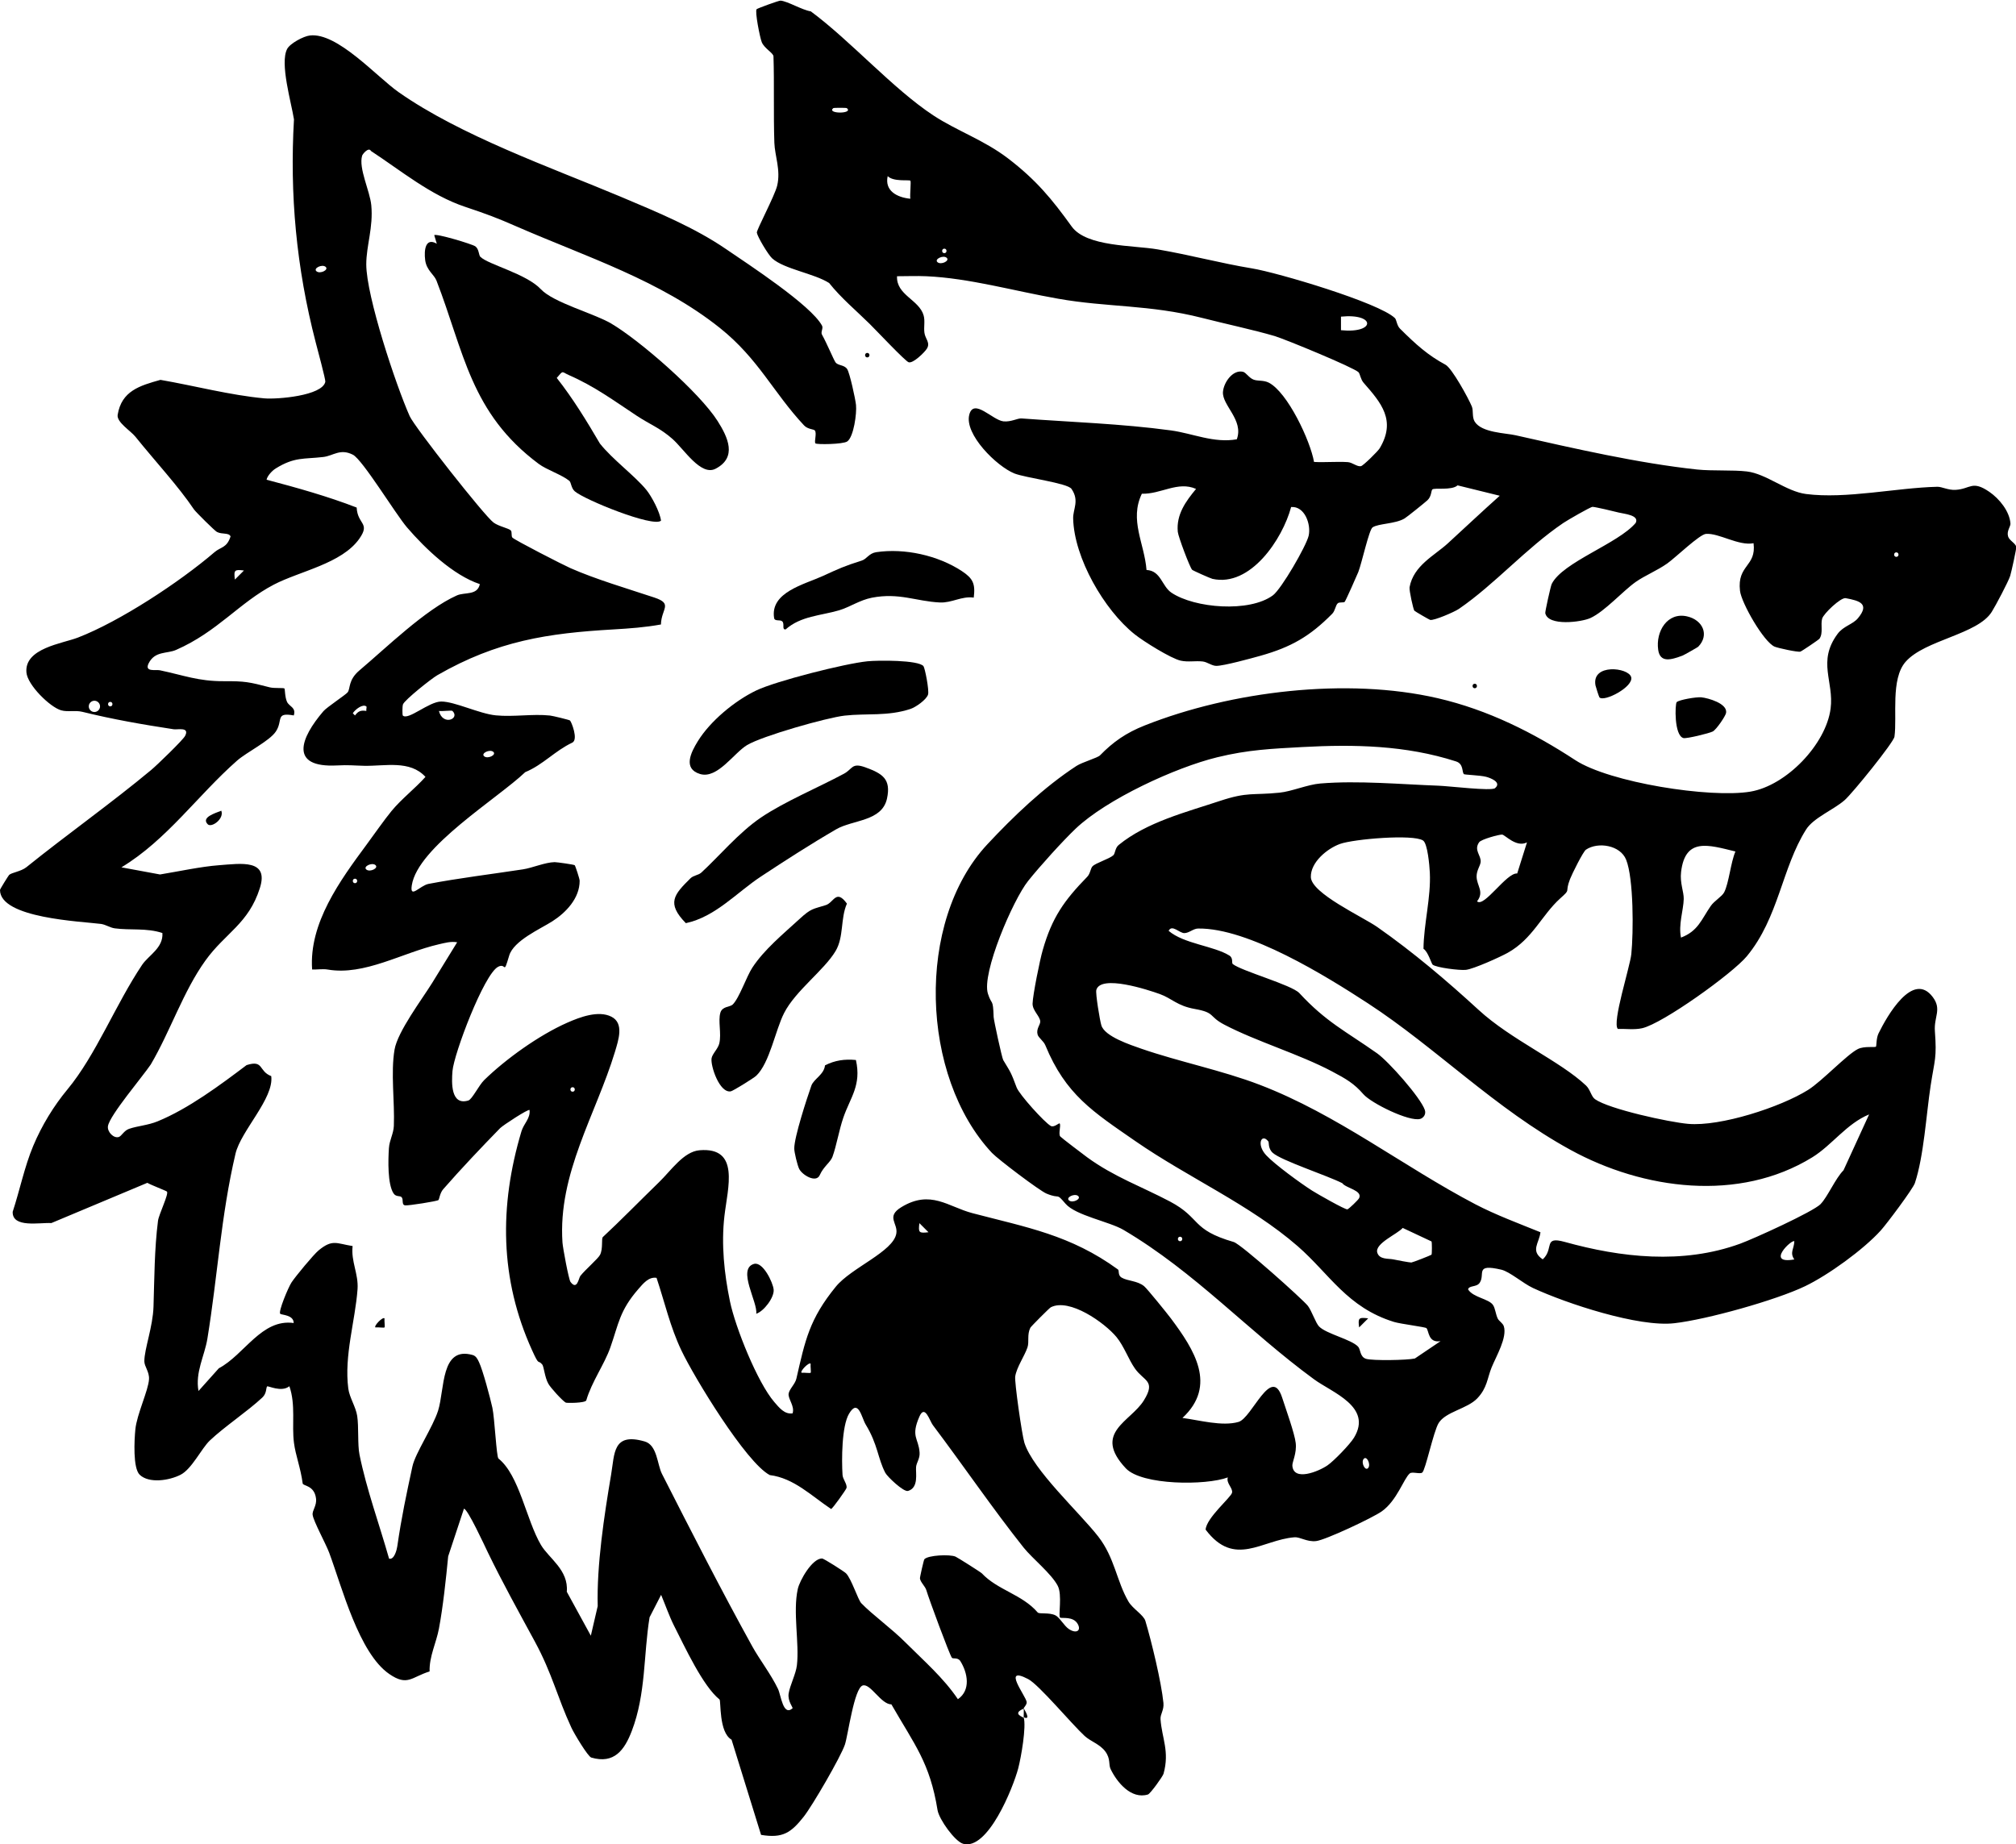 <?xml version="1.0" encoding="UTF-8"?>
<svg  xmlns="http://www.w3.org/2000/svg" viewBox="0 0 228.92 209.45">

        <path d="M116.24,195.02s.03-.72,0-1.03c.01.07.94,1.45,0,1.03Z" />
        <path
            d="M116.24,195.02c.32,1.07-.29,4.55-.62,5.81-.59,2.22-3.46,9.36-6.26,8.56-.93-.27-2.72-2.76-2.9-3.82-.87-5.39-2.6-7.41-5.24-12.01-1.18,0-2.37-2.4-3.25-2.15-.98.28-1.68,5.69-2.03,6.72-.48,1.41-3.68,6.92-4.68,8.19-1.44,1.82-2.39,2.47-4.84,2.06l-3.35-10.81c-1.47-.84-1.18-4.41-1.37-4.57-1.88-1.51-3.9-5.89-5.19-8.43-.52-1.04-.98-2.36-1.44-3.45l-1.31,2.55c-.7,4.3-.4,8.67-2.02,12.91-.83,2.17-2,3.78-4.6,3.02-.39-.12-1.97-2.76-2.26-3.4-1.62-3.5-2.16-6.1-4.14-9.76-1.86-3.43-3.67-6.69-5.33-10.11-.38-.79-2.31-4.98-2.73-4.99l-1.79,5.41c-.25,2.57-.58,5.71-1.05,8.21-.3,1.61-1.11,3.16-1.06,4.86-2.07.64-2.5,1.72-4.58.29-3.45-2.37-5.36-9.84-6.82-13.77-.39-1.04-1.78-3.56-1.88-4.3-.07-.52.5-1.04.38-1.89-.2-1.49-1.47-1.38-1.51-1.68-.24-1.8-.81-3.19-.99-4.61-.27-2.06.22-4.28-.52-6.43-.91.73-2.45-.09-2.53.02-.14.17-.03.79-.55,1.27-1.68,1.57-4.28,3.29-5.95,4.87-.96.91-2.04,3.23-3.32,3.89s-3.59,1.02-4.65,0c-.78-.75-.61-3.96-.49-5.15.17-1.72,1.48-4.42,1.55-5.7.05-.85-.53-1.43-.53-2.04,0-1.39.97-3.91,1.04-6.2.1-3.13.1-6.54.51-9.74.09-.73,1.27-3.11,1.01-3.33-.13-.11-1.8-.74-2.22-.99l-10.9,4.57c-1.31-.08-4.45.59-4.39-1.28.8-2.43,1.34-5.12,2.33-7.48s2.34-4.55,3.89-6.42c3.24-3.91,5.44-9.61,8.48-14.15.73-1.08,2.42-1.92,2.3-3.61-1.81-.6-3.68-.29-5.4-.53-.54-.07-1.02-.42-1.56-.5C9.26,104.64,0,104.29,0,101.07c0-.1.96-1.63,1.03-1.7.26-.27,1.36-.4,1.96-.88,4.58-3.69,9.73-7.34,14.18-11.05.64-.53,3.61-3.4,3.85-3.87.54-1.05-.86-.68-1.3-.75-3.59-.55-6.87-1.12-10.37-1.98-.81-.2-1.66.04-2.4-.17-1.26-.35-3.84-2.88-3.95-4.31-.23-2.75,4.08-3.27,5.84-3.95,4.77-1.84,11.54-6.29,15.53-9.71.7-.6,1.39-.46,1.81-1.78-.19-.46-.96-.2-1.55-.51-.25-.13-2.39-2.25-2.6-2.55-1.8-2.67-4.4-5.46-6.66-8.27-.54-.67-2.15-1.65-2.01-2.48.44-2.71,2.5-3.31,4.86-3.97,3.82.66,7.95,1.75,11.79,2.1,1.46.13,6.59-.29,6.93-1.88.05-.22-.9-3.73-1.09-4.47-2.21-8.51-2.96-16.82-2.47-25.33-.3-1.91-1.62-6.36-.78-7.99.32-.63,1.86-1.46,2.59-1.54,3.11-.37,7.58,4.68,10.05,6.42,7.04,4.95,17.28,8.55,25.19,11.87,4.32,1.82,8.45,3.53,12.03,5.98,2.53,1.73,9.62,6.35,10.88,8.68.17.31-.18.73,0,1.03.55.98,1.3,2.79,1.52,3.12.28.42,1,.27,1.34.79.29.45.93,3.38,1,4.07.1.95-.26,3.62-.99,4.14-.48.34-3.52.37-3.62.22-.16-.22.19-1.16-.07-1.47-.13-.15-.8-.12-1.22-.57-3.5-3.74-5.16-7.55-9.55-11.06-6.76-5.4-15.15-8.07-23-11.49-2.4-1.05-3.43-1.43-5.96-2.28-3.89-1.3-7.26-4.1-10.66-6.33-.27-.5-.96.35-1.01.53-.42,1.44.88,3.98,1.04,5.63.24,2.52-.57,4.59-.57,6.71,0,3.61,3.37,13.74,4.93,17.24.54,1.22,8.5,11.35,9.53,12.09.6.44,1.73.64,1.96.9.15.17.02.63.17.8.25.28,5.75,3.1,6.59,3.47,2.88,1.27,6.49,2.33,9.53,3.34,2.16.72.79,1.27.75,3.06-1.83.33-3.52.45-5.37.56-7.49.43-13.21,1.29-20.02,5.2-.65.37-3.71,2.8-3.9,3.31-.09.25-.07,1.21-.03,1.26.59.62,2.98-1.59,4.38-1.58,1.53,0,4.33,1.39,6.19,1.57,1.99.2,4.18-.19,6.15.02.31.03,2.18.49,2.27.56.16.13.98,2.18.26,2.52-1.99.94-3.31,2.51-5.34,3.35-3.13,2.99-12.21,8.5-12.88,12.85-.25,1.6.92.03,1.9-.16,3.39-.65,7.18-1.11,10.71-1.65,1.07-.16,2.52-.8,3.61-.82.27,0,2.19.27,2.28.35.07.06.56,1.55.56,1.76.01,1.99-1.56,3.63-3.12,4.62-1.35.86-4.37,2.18-4.88,3.88-.7,2.34-.3.76-1.27,1.28-1.6.86-5,9.85-5.17,11.83-.11,1.32-.2,3.96,1.8,3.35.43-.13,1.19-1.72,1.8-2.32,2.42-2.36,6.18-5.08,9.44-6.52,1.45-.64,3.53-1.42,5-.68s.81,2.64.4,4.02c-2.16,7.1-6.48,13.8-5.95,21.63.04.61.71,4.2.91,4.47.76,1.01.93-.44,1.12-.68.57-.72,2.04-1.98,2.24-2.4.36-.72.12-1.84.32-2.02,1.87-1.73,4.21-4.12,6.37-6.22,1.35-1.3,2.79-3.48,4.6-3.63,4.63-.39,3.2,4.25,2.83,7.47s-.03,6.5.63,9.7c.61,2.94,3.12,9.21,5.04,11.43.53.61,1.15,1.42,2.07,1.28.27-.82-.54-1.65-.45-2.24.08-.52.74-1.09.88-1.7,1-4.36,1.47-6.76,4.48-10.45,1.76-2.16,6.53-3.97,6.87-6.04.2-1.17-1.21-1.9.57-2.99,3.32-2.02,5.3-.05,8.06.68,6.17,1.62,11.14,2.47,16.54,6.4.16.12-.04.66.41.92.7.41,1.78.34,2.56.98.35.29,2.59,3.06,3.04,3.66,2.65,3.55,5.28,7.61,1.31,11.3,1.88.24,4.52.99,6.37.45,1.53-.45,3.73-6.52,4.95-2.76.41,1.27,1.42,4.07,1.54,5.15.14,1.17-.41,2.17-.38,2.58.13,1.81,2.94.68,3.98-.03.72-.49,2.57-2.4,3.02-3.15,2.14-3.52-2.5-5.13-4.54-6.63-7.45-5.45-13.5-12.17-21.64-16.97-1.57-.93-5.43-1.63-6.58-2.97s-.49-.46-2.16-1.15c-.78-.32-5.51-3.9-6.19-4.62-8.11-8.66-8.72-26.25-.53-35.04,2.95-3.16,6.43-6.5,10.13-8.91.67-.43,2.39-.91,2.67-1.2,1.48-1.52,2.96-2.56,5.09-3.4,9.84-3.9,22.93-5.47,33.25-3.09,5.74,1.33,10.87,3.92,15.62,7.03,3.9,2.55,15.34,4.35,19.9,3.58,4.07-.69,8.57-5.36,9.1-9.43.4-3.08-1.54-5.33.79-8.48.66-.9,1.73-1.07,2.32-1.79,1.37-1.65.15-1.98-1.4-2.27-.56-.1-2.51,1.76-2.67,2.32-.2.71.14,1.63-.3,2.28-.07.11-2.04,1.44-2.17,1.47-.31.09-2.53-.4-2.92-.56-1.22-.5-3.78-4.95-3.94-6.35-.34-2.97,1.88-2.72,1.54-5.4-1.7.33-3.93-1.17-5.4-1.06-.73.05-3.43,2.67-4.4,3.36-1.13.8-2.54,1.37-3.57,2.09-1.51,1.07-3.51,3.35-5.16,4.11-1,.46-4.81.96-5.12-.56-.03-.17.61-3.06.73-3.31,1.24-2.49,7.56-4.58,9.54-6.94.44-.89-1.33-1.02-1.92-1.17s-2.64-.64-2.98-.65c-.24,0-2.86,1.52-3.32,1.83-4.27,2.9-7.75,6.94-11.86,9.76-.53.36-2.84,1.35-3.26,1.25-.1-.02-1.73-.97-1.8-1.05-.12-.16-.6-2.3-.54-2.66.45-2.47,2.82-3.59,4.33-4.97,1.97-1.8,3.91-3.64,5.91-5.42l-4.79-1.18c-.66.61-2.66.24-2.87.47-.14.15-.08.79-.56,1.23-.32.29-2.29,1.88-2.59,2.06-1.05.63-2.95.56-3.63,1.01-.4.26-1.23,4.08-1.62,5.07-.19.47-1.42,3.23-1.54,3.38-.11.14-.61,0-.8.18-.26.25-.28.84-.63,1.19-2.53,2.56-4.66,3.78-8.13,4.76-1.07.3-4.18,1.15-5.02,1.15-.52,0-1.02-.44-1.56-.5-.83-.09-1.65.09-2.48-.09-1.09-.23-4.26-2.21-5.24-3-3.47-2.77-6.87-8.68-6.98-13.14-.03-1.08.74-2.02-.19-3.37-.45-.66-5.21-1.25-6.48-1.75-2-.8-5.73-4.46-5.12-6.7.51-1.89,2.64.65,3.87.78.87.09,1.59-.36,2.05-.33,5.52.41,11.39.6,16.97,1.36,2.48.34,4.87,1.47,7.48,1.01.82-2.19-1.69-3.86-1.57-5.39.09-1.09,1.12-2.54,2.27-2.28.35.08.68.69,1.2.89.49.19,1.11.04,1.72.34,2.14,1.08,4.74,6.62,5.15,9.01,1.27.07,2.56-.06,3.83.02.52.03,1.06.55,1.5.46.26-.05,1.91-1.68,2.12-2.02,1.9-3.17.19-5.16-1.82-7.45-.35-.4-.4-1.02-.58-1.2-.57-.55-8.3-3.74-9.53-4.11-2.42-.71-5.67-1.4-8.24-2.06-5.97-1.52-10.78-1.19-16.35-2.18-5.02-.88-10.05-2.33-14.95-2.55-1.11-.05-2.23,0-3.33,0-.1,2.14,2.51,2.66,3.02,4.45.18.64,0,1.32.09,1.97.09.7.71,1.13.27,1.82-.26.41-1.56,1.69-2.06,1.53-.39-.12-3.71-3.65-4.42-4.35-1.56-1.54-3.25-2.94-4.61-4.65-1.7-1.09-5.12-1.58-6.47-2.8-.45-.41-1.66-2.43-1.74-2.92-.05-.29,2.03-4.17,2.31-5.34.42-1.77-.27-3.39-.32-4.86-.11-3.29,0-6.74-.1-9.82-.01-.38-1.04-.9-1.33-1.61-.21-.51-.81-3.55-.58-3.75.11-.1,2.53-.99,2.72-.97.83.08,2.42,1.06,3.43,1.22,4.55,3.37,9.32,8.79,13.92,11.82,2.68,1.76,5.73,2.78,8.49,4.89,3.17,2.43,4.95,4.58,7.21,7.72,1.68,2.33,6.99,2.12,9.76,2.6,3.68.63,7.19,1.58,10.72,2.16,2.92.48,14.4,3.89,16.22,5.64.2.19.21.83.58,1.2,1.83,1.82,3.17,3.02,5.17,4.1.73.39,2.6,3.79,2.99,4.74.2.49,0,1.2.33,1.73.8,1.26,3.51,1.28,4.64,1.54,6.61,1.49,13.9,3.17,20.61,3.89,1.71.18,4.05.03,5.65.22,2.2.26,4.47,2.27,6.71,2.56,4.57.59,10.25-.71,14.92-.82.52-.01,1.23.4,2.07.35,1.71-.1,1.86-1.13,3.84.23,1.13.78,2.29,2.2,2.39,3.59.03.34-.45.84-.27,1.46.13.47.84.77.93,1.19.04.16-.55,2.85-.69,3.3-.22.68-1.65,3.38-2.09,4.08-1.61,2.58-7.59,3.18-9.78,5.67-1.73,1.96-.95,6.24-1.27,8.51-.09.65-4.77,6.43-5.66,7.21-1.27,1.11-3.54,2-4.38,3.34-2.75,4.36-3.1,10-6.72,14.38-1.61,1.95-9.58,7.67-11.9,8.18-.9.2-1.84.05-2.75.08-.69-.69,1.39-7.07,1.53-8.51.25-2.45.27-8.57-.59-10.71-.66-1.65-3.19-2.06-4.56-1.14-.32.21-1.58,2.75-1.81,3.34-.65,1.68.19,1.03-1.13,2.21-2.09,1.89-3.11,4.58-5.94,6.16-.9.5-3.85,1.83-4.75,1.94-.7.08-3.36-.25-3.78-.59-.13-.1-.53-1.49-1.04-1.8.03-2.84.86-5.84.72-8.66-.04-.79-.25-3.3-.77-3.64-1.12-.74-7.88-.17-9.43.39-1.47.53-3.35,2.09-3.31,3.76.04,1.85,5.88,4.51,7.55,5.68,4.1,2.87,7.94,6.14,11.48,9.39,3.71,3.42,9.27,5.82,12.22,8.61.49.47.59,1.25,1.02,1.55,1.6,1.13,8.46,2.62,10.58,2.8,3.65.32,10.48-1.89,13.62-3.86,1.59-1,4.38-4,5.65-4.64.73-.36,1.93-.15,2.05-.27.07-.08.02-.95.29-1.5.96-1.96,3.9-7.15,6.16-4.13,1.05,1.4.12,2.23.24,3.87.23,3.09-.02,3.18-.48,6.17-.5,3.27-.77,8.01-1.79,11.08-.21.65-3.23,4.68-3.88,5.39-1.96,2.17-5.97,5.07-8.6,6.33-3.29,1.58-11.13,3.78-14.84,4.2-4.05.47-12.23-2.23-16.05-4-1.15-.54-2.63-1.85-3.59-2.08-3.08-.72-1.79.51-2.46,1.49-.35.52-1.18.27-1.32.74.56.94,2.36,1.06,2.84,1.79.25.38.29,1.02.53,1.53.14.29.57.51.69.87.41,1.27-.87,3.42-1.38,4.67s-.49,2.32-1.63,3.52-3.59,1.51-4.39,2.81c-.59.96-1.49,5.34-1.86,5.62-.27.21-1.14-.14-1.42.1-.68.58-1.45,3.08-3.17,4.3-1.02.73-6.4,3.26-7.46,3.38s-1.8-.48-2.47-.43c-3.68.29-6.8,3.49-10.08-.87.09-1.34,2.88-3.66,3-4.19s-.69-1.08-.48-1.74c-2.48.93-9.75.91-11.58-1.03-3.81-4.06.56-5.29,2.05-7.72,1.4-2.26,0-2.16-1.02-3.62-.73-1.04-1.23-2.52-2.09-3.57-1.35-1.63-5.34-4.46-7.46-3.38-.16.08-2.24,2.17-2.32,2.32-.4.8-.11,1.58-.33,2.24-.34,1-1.22,2.23-1.39,3.29-.1.61.77,6.67,1.04,7.53.98,3.11,6.25,7.91,8.39,10.66,1.87,2.4,2.08,5.07,3.43,7.38.48.82,1.72,1.52,1.92,2.2.7,2.34,1.81,6.93,2.05,9.31.08.83-.37,1.27-.33,1.85.15,2.16,1.05,3.64.34,6.2-.09.31-1.5,2.27-1.77,2.35-1.9.58-3.51-1.37-4.24-2.89-.25-.53.02-1.14-.59-1.98s-1.67-1.15-2.35-1.77c-1.48-1.36-5.18-5.81-6.41-6.46-3.05-1.6-.29,1.88-.18,2.59.05.31-.37.66-.35.77-1.37.57-.02.95,0,1.03ZM96.16,12.28c-.06-.05-1.48-.05-1.54,0-.81.67,2.35.67,1.54,0ZM103.37,20.52c-.15-.13-1.93.15-2.57-.52-.37,1.66,1.04,2.42,2.57,2.57-.07-.49.11-1.96,0-2.05ZM107.23,28.24c-.33,0-.33.51,0,.51s.33-.51,0-.51ZM107.49,29.27c-.4-.33-1.44.17-1.03.51s1.44-.17,1.03-.51ZM36.97,30.3c-.4-.33-1.44.17-1.03.51s1.44-.17,1.03-.51ZM152.27,37.5c3.96.4,3.96-1.94,0-1.54v1.54ZM54.47,66.33c-3-1-6.16-4-8.25-6.43-1.31-1.53-5.05-7.7-6.15-8.26-1.46-.74-2.22.13-3.37.26-2.21.26-3.24-.03-5.39,1.3-.38.23-.95.82-1.04,1.28,3.45.91,6.92,1.88,10.23,3.16.1,1.94,1.58,1.72.31,3.53-1.99,2.84-6.77,3.69-9.71,5.22-3.93,2.05-6.39,5.35-11.11,7.42-1.03.45-2.4.1-3.11,1.52-.51,1.03.81.69,1.27.79,2.72.57,4.36,1.25,7.23,1.24,2.45-.01,2.86.08,5.26.7.52.13,1.57.03,1.66.13.07.08.04.96.29,1.51s1.06.63.77,1.55c-2.14-.39-1.19.56-2.04,1.83-.72,1.08-3.31,2.34-4.41,3.31-4.46,3.93-7.97,9-13.12,12.11l4.38.81c2.08-.34,4.67-.9,6.69-1.05,2.52-.19,5.7-.71,4.65,2.59-1.28,4.06-3.93,5.1-6.18,8.23-2.53,3.52-3.99,8.04-6.21,11.81-.92,1.37-4.65,5.75-4.86,6.99-.11.66.66,1.44,1.24,1.24.31-.11.58-.72,1.15-.92.98-.34,2.15-.4,3.26-.86,3.47-1.42,7.1-4.12,10.09-6.38,1.98-.63,1.33.69,2.8,1.25.33,2.53-3.45,6.21-4.06,8.82-1.65,7.02-2.04,13.98-3.19,21-.32,1.96-1.4,3.81-1.01,5.94l2.31-2.58c2.91-1.54,4.85-5.65,8.5-5.14,0-.94-1.38-.9-1.53-1.05-.24-.23.92-3.02,1.29-3.57.45-.68,2.49-3.15,3.07-3.63,1.58-1.3,2.02-.78,3.86-.49-.2,1.75.68,3.15.56,4.89-.26,3.61-1.54,7.54-1.05,11.3.14,1.03.85,2.06,1.01,3.1.19,1.22.03,3.27.26,4.39.79,3.92,2.27,7.97,3.36,11.82.59.17.88-1.03.93-1.38.49-3.39,1.03-5.88,1.72-9.09.33-1.52,2.32-4.45,2.92-6.35.76-2.44.28-7.33,3.91-6.31.4.11.57.47.73.81.43.89,1.27,4.05,1.52,5.18.26,1.21.46,5.59.69,5.77,2.39,1.91,3.15,6.98,4.83,9.82.89,1.51,3.15,2.83,2.93,5.31l2.73,4.99.78-3.36c-.12-4.65.73-10.25,1.52-14.92.41-2.4.17-4.83,3.81-3.78,1.44.41,1.42,2.62,1.97,3.69,3.33,6.54,6.69,13.14,10.26,19.6.82,1.48,2.12,3.16,2.91,4.81.35.73.57,3.14,1.65,2.21.09-.08-.57-.81-.44-1.68.15-.95.83-2.23.94-3.22.29-2.5-.48-6.05.1-8.66.21-.95,1.62-3.46,2.75-3.46.21,0,2.53,1.49,2.72,1.68.62.62,1.36,3,1.74,3.4,1.26,1.31,3.43,2.86,5.04,4.48,2.07,2.07,4.29,3.99,5.93,6.42,1.49-1.03,1.11-2.99.28-4.32-.29-.46-.84-.23-.96-.38-.26-.32-2.64-6.76-2.9-7.67-.13-.45-.66-.89-.73-1.34-.02-.11.43-2.1.5-2.18.41-.47,2.9-.58,3.54-.3.25.11,2.87,1.77,2.99,1.9,1.78,1.9,4.58,2.39,6.34,4.44.18.21,1.3-.03,2.02.33.47.23.99,1.21,1.53,1.56.82.54,1.39.2,1.03-.52-.5-1-1.86-.65-2.04-.79-.22-.18.27-2.57-.26-3.6-.72-1.39-2.89-3.11-3.88-4.35-3.48-4.38-6.82-9.28-10.3-13.9-.37-.49-.9-2.39-1.52-1-1.03,2.33-.1,2.47.01,4.11.05.69-.36,1.15-.4,1.64-.06.68.33,2.35-.91,2.72-.51.15-2.36-1.63-2.58-2.05-.87-1.66-.84-3.21-2.23-5.49-.46-.75-.83-3.02-1.89-1.23-.84,1.41-.85,5.25-.74,6.95.03.51.55,1.04.45,1.49-.03.16-1.6,2.38-1.75,2.38-2.21-1.47-4.22-3.51-6.96-3.85-2.69-1.4-8.6-11.12-10.04-14.16-1.28-2.69-1.89-5.46-2.82-8.24-.91-.14-1.53.67-2.07,1.28-2.13,2.45-2.23,3.93-3.17,6.61-.68,1.94-2.14,3.95-2.74,6.03-.14.31-2.22.31-2.33.25-.39-.22-1.73-1.69-1.98-2.15-.41-.72-.5-1.96-.69-2.18-.54-.63-.29.3-1.16-1.63-3.66-8.07-3.74-16.35-1.2-24.85.27-.89,1.03-1.46.92-2.42-.13-.15-3,1.72-3.34,2.06-2.08,2.13-4.47,4.65-6.46,6.93-.39.44-.44,1.14-.55,1.24-.14.13-3.42.65-3.78.6-.44-.07-.15-.66-.4-.93-.19-.2-.64,0-.92-.44-.68-1.05-.61-3.78-.52-5.12.06-.92.52-1.63.56-2.53.11-2.74-.37-6.05.08-8.67.35-2.05,3.11-5.7,4.27-7.57l2.84-4.62c-.74-.12-1.37.07-2.08.23-4.2.97-8.44,3.58-12.61,2.87-.58-.1-1.2.02-1.78-.01-.37-5.26,3.17-10.1,6.17-14.16.81-1.1,2.08-2.91,2.85-3.84,1.13-1.37,2.66-2.54,3.85-3.87-1.77-1.94-4.58-1.21-6.97-1.26-1.27-.03-1.68-.11-3.08-.04-5.46.28-4.16-3.11-1.53-6.17.38-.44,2.53-1.86,2.74-2.13.34-.43.03-1.39,1.36-2.51,2.96-2.49,7.47-6.91,11.05-8.5.89-.39,2.31.03,2.6-1.26ZM135.8,55.52c-2.06-.91-3.98.62-6.14.55-1.44,2.99.29,5.63.53,8.66,1.64.08,1.73,1.84,2.83,2.58,2.64,1.77,8.86,2.27,11.52.3.96-.71,3.79-5.6,4.06-6.77.29-1.28-.44-3.38-1.99-3.26-.98,3.65-4.62,9.12-8.93,8.16-.23-.05-2.22-.94-2.31-1.03-.26-.26-1.58-3.77-1.63-4.31-.19-1.97.92-3.48,2.07-4.87ZM215.33,62.73c-.33,0-.33.51,0,.51s.33-.51,0-.51ZM27.7,64.79c-1.08-.14-1.16-.05-1.03,1.03l1.03-1.03ZM11.36,80.22c0-.35-.29-.64-.64-.64s-.64.29-.64.64.29.64.64.64.64-.29.64-.64ZM12.52,79.71c-.33,0-.33.51,0,.51s.33-.51,0-.51ZM41.6,80.23c-.39-.32-1.24.31-1.54.77l.25.25c.37-.5.67-.61,1.29-.51-.04-.17.07-.46,0-.51ZM51.38,80.74c-.1-.1-1.13.06-1.54,0,.43,1.73,2.44.9,1.54,0ZM166.22,87.9c-.23-.23-.01-1.15-.89-1.43-5.71-1.84-11.58-1.95-17.46-1.63-3.44.19-6.14.3-9.65,1.16-4.76,1.16-12.57,4.77-16.08,8.11-1.45,1.38-4.05,4.25-5.39,5.93-1.73,2.16-5.31,10.51-4.57,12.81.45,1.4.58.46.65,2.65.01.34.94,4.64,1.09,4.89.89,1.48.86,1.35,1.52,3.11.31.81,3.17,3.98,3.88,4.37.38.21.94-.38,1.01-.28.17.23-.18,1.19.07,1.48.13.15,2.56,2,3.05,2.36,3.06,2.23,6.2,3.33,9.4,5.02,3.57,1.89,2.35,3.18,7.24,4.6.84.24,7.87,6.54,8.42,7.25.43.55.9,1.98,1.28,2.35.83.84,3.63,1.45,4.42,2.28.3.31.19,1.17.92,1.39s4.64.16,5.53-.04l2.92-1.97c-1.44.24-1.31-1.2-1.61-1.48-.14-.13-2.91-.47-3.67-.7-5.32-1.64-7.33-5.45-10.94-8.6-5.41-4.71-12.46-7.8-18.44-11.94-4.81-3.33-7.91-5.27-10.22-10.88-.21-.5-.77-.84-.88-1.22-.18-.65.31-1.1.3-1.47,0-.59-.88-1.23-.87-2.04.02-.96.83-4.98,1.15-6.07,1.06-3.72,2.44-5.65,5.06-8.34.35-.36.37-.96.6-1.19.37-.38,1.91-.84,2.36-1.25.22-.2.19-.83.61-1.17,3.19-2.6,7.64-3.72,11.49-5,3.21-1.06,3.65-.62,6.78-.94,1.38-.14,3.17-.92,4.62-1.04,4.28-.36,9.27.1,13.43.25,1.19.04,6,.63,6.41.28.81-.67-.54-1.17-1.01-1.29-.76-.19-2.45-.22-2.54-.31ZM56.01,85.38c-.4-.33-1.44.17-1.03.51s1.44-.17,1.03-.51ZM173.38,95.67c-1.2.61-2.49-.87-2.81-.89s-2.37.53-2.61.87c-.64.91.24,1.48.17,2.24-.04.44-.46.94-.46,1.64,0,1.04.91,1.74.05,2.83.79.76,3.36-3.29,4.56-3.16l1.11-3.53ZM197.06,96.7c-3.07-.75-5.7-1.62-6.17,2.32-.15,1.27.32,2.25.3,3.08-.03,1.26-.62,2.92-.31,4.38,1.94-.74,2.31-2.04,3.37-3.58.41-.6,1.28-1.08,1.53-1.56.54-1.04.74-3.38,1.28-4.64ZM42.63,98.24c-.4-.33-1.44.17-1.03.51s1.44-.17,1.03-.51ZM40.31,99.79c-.33,0-.33.51,0,.51s.33-.51,0-.51ZM206.73,136.74c.78-.78,1.69-2.93,2.6-3.83l2.91-6.35c-2.56,1.05-4.2,3.48-6.45,4.87-8.32,5.13-19.18,3.69-27.45-.84-8.57-4.69-15.26-11.59-23-16.64-4.79-3.12-13.58-8.58-19.29-8.5-.54,0-1.02.51-1.56.52-.56.01-1.41-1.03-1.79-.26,1.72,1.48,5.14,1.71,6.9,2.81.46.29.23.84.38.96,1,.8,6.69,2.37,7.56,3.3,3.04,3.29,5.24,4.31,8.83,6.84,1.3.92,4.93,5.01,5.42,6.43.18.53-.2.93-.52,1.02-1.25.35-5.58-1.79-6.46-2.81-1.04-1.2-1.94-1.73-3.57-2.59-3.73-1.97-8.56-3.39-12.21-5.3-1.85-.97-.97-1.36-3.38-1.79-1.98-.35-2.59-1.2-3.95-1.69s-6.7-2.24-7.21-.47c-.11.39.4,3.48.57,4.02.38,1.28,3.33,2.23,4.55,2.66,4.25,1.47,9.2,2.47,13.42,4.09,8.83,3.38,16.31,9.29,24.51,13.58,2.3,1.2,4.96,2.19,7.38,3.17-.13,1.22-1.19,2.1.26,3.08,1.32-1.21,0-2.67,2.5-1.98,6.37,1.77,13.39,2.58,19.92.2,1.54-.56,8.25-3.61,9.14-4.5ZM65.02,123.47c-.33,0-.33.51,0,.51s.33-.51,0-.51ZM144.03,129.64c-.76-1-1.41.3-.26,1.55.95,1.03,3.95,3.22,5.23,4.03.58.37,3.78,2.19,4,2.12.18-.05,1.23-1.07,1.33-1.27.42-.89-1.53-1.14-1.91-1.7-1.76-.89-6.9-2.56-7.89-3.44-.56-.5-.42-1.19-.5-1.29ZM122.42,135.82c-.4-.33-1.44.17-1.03.51s1.44-.17,1.03-.51ZM105.43,139.94l-1.03-1.03c-.14,1.08-.05,1.16,1.03,1.03ZM162.56,140.99l-3.28-1.54c-.58.69-3.19,1.76-2.89,2.8.24.81,1.25.66,1.8.77.42.09,1.85.36,2.07.36.12,0,2.2-.81,2.29-.89.06-.05.06-1.46,0-1.5ZM134,140.45c-.33,0-.33.51,0,.51s.33-.51,0-.51ZM203.75,143.03c-.55-.78-.03-1.2,0-2.06-.26-.28-3.34,2.65,0,2.06ZM92.05,155.9c.07-.07-.04-.7,0-1.03-.19-.21-1.24.86-1.03,1.03.33-.03.96.07,1.03,0ZM155.36,166.71c.33-.4-.17-1.44-.51-1.03s.17,1.44.51,1.03Z" />
        <path
            d="M54.56,29.17c.8.85,5.21,1.91,6.86,3.68,1.42,1.52,6.07,2.76,7.98,3.89,3.28,1.94,10.02,7.82,12.09,11.08,1.17,1.85,2.24,4.12-.23,5.41-1.68.88-3.59-2.23-4.9-3.38-1.39-1.23-2.53-1.63-4.05-2.63-2.62-1.73-4.8-3.35-7.73-4.63-.82-.36-.58-.59-1.36.33,1.84,2.33,3.41,4.91,4.9,7.45,1.42,1.8,4.01,3.7,5.28,5.27.6.74,1.53,2.49,1.66,3.49-.87.8-8.73-2.39-9.8-3.34-.41-.36-.4-1.01-.61-1.18-.87-.71-2.57-1.25-3.48-1.93-7.76-5.78-8.47-12.72-11.61-20.82-.26-.67-1.13-1.16-1.28-2.32s.04-2.61,1.32-1.86l-.29-.97c.16-.23,4.3,1,4.67,1.27.43.32.36.98.58,1.21Z" />
        <path
            d="M104.86,75.65c.17.22.67,2.76.52,3.23-.18.58-1.39,1.43-1.99,1.63-2.59.86-4.98.48-7.48.76-2.04.23-9.34,2.31-11.07,3.34-1.5.89-3.38,3.89-5.35,3.29s-1.04-2.45-.24-3.74c1.39-2.25,4.14-4.55,6.61-5.74,2.22-1.07,10.06-3.06,12.64-3.32,1.16-.12,5.8-.16,6.37.56Z" />
        <path
            d="M79.59,99.14c2.01-1.84,4.3-4.59,6.81-6.29,2.67-1.81,6.51-3.41,9.43-4.98,1-.54.87-1.29,2.42-.73,1.96.71,2.95,1.33,2.47,3.55-.57,2.61-3.87,2.39-5.77,3.49-2.83,1.64-5.77,3.53-8.54,5.36s-5.17,4.58-8.53,5.3c-2.24-2.28-1.33-3.26.52-5.09.35-.34.9-.36,1.19-.62Z" />
        <path
            d="M83.19,114.09c.75-.72,1.58-3.2,2.24-4.2,1.34-2.05,3.5-3.82,5.33-5.5,1.36-1.25,1.49-1.12,3.01-1.6.92-.29,1.17-1.87,2.4-.17-.75,1.69-.33,3.78-1.29,5.39-1.31,2.19-4.53,4.48-5.84,7.03-.99,1.93-1.64,5.68-3.17,7.13-.27.26-2.64,1.73-2.89,1.77-1.28.22-2.31-2.89-2.18-3.75.08-.51.74-1.09.88-1.7.26-1.14-.16-2.53.12-3.48.22-.74,1.08-.63,1.39-.92Z" />
        <path
            d="M110.58,67.87c-1.39-.2-2.49.62-3.87.55-2.68-.13-4.62-1.14-7.71-.54-1.38.27-2.51,1.07-3.72,1.43-2.07.61-4.35.64-6.07,2.17-.46.05-.09-.62-.38-.91-.23-.24-.86.04-.93-.39-.46-2.92,3.41-3.8,5.54-4.77,1.81-.83,2.42-1.12,4.42-1.75.56-.18.81-.82,1.63-.95,3.22-.48,7.01.36,9.72,2.14,1.27.84,1.56,1.43,1.36,3.02Z" />
        <path
            d="M97.19,120.38c.65,2.88-.65,4.27-1.43,6.55-.49,1.43-.77,3.17-1.23,4.44-.23.63-1,1.08-1.45,2.09-.41.92-1.98-.01-2.33-.71-.2-.39-.57-1.92-.56-2.33,0-1.29,1.42-5.64,1.94-7.12.27-.77,1.44-1.25,1.55-2.31,1.13-.58,2.24-.73,3.51-.61Z" />
        <path
            d="M190.39,79.74c.28-.27,2.21-.6,2.79-.55.78.08,3,.7,2.82,1.77-.07.38-1.11,1.9-1.51,2.11s-2.99.84-3.33.75c-1.08-.29-.96-3.89-.77-4.08Z" />
        <path
            d="M192.84,73.44c-.07.07-1.61.95-1.8,1.02-1.25.46-2.53.87-2.75-.66-.3-2.1,1.05-4.31,3.28-3.8,1.8.41,2.55,2.12,1.27,3.44Z" />
        <path
            d="M85.87,149.2c.21-1.27-2.2-5.09-.26-5.66,1.02-.3,2.17,2.12,2.24,2.92.08.88-1.1,2.45-1.98,2.74Z" />
        <path
            d="M181.62,79.2c-.05-.05-.42-1.2-.45-1.36-.46-2.51,3.73-2.05,4.05-.95s-3.07,2.87-3.6,2.31Z" />
        <path d="M98.48,40.08c.33,0,.33.51,0,.51s-.33-.51,0-.51Z" />
        <path d="M167.46,77.65c.33,0,.33.51,0,.51s-.33-.51,0-.51Z" />
        <path d="M23.59,93.61c-.78-.79.84-1.26,1.54-1.54.35.92-1.11,1.97-1.54,1.54Z" />
        <path d="M43.66,150.75c-.07.07-.7-.04-1.03,0-.21-.17.84-1.24,1.03-1.03-.03.33.07.96,0,1.03Z" />
        <path d="M155.36,149.72l-1.03,1.03c-.14-1.08-.05-1.16,1.03-1.03Z" />

</svg>